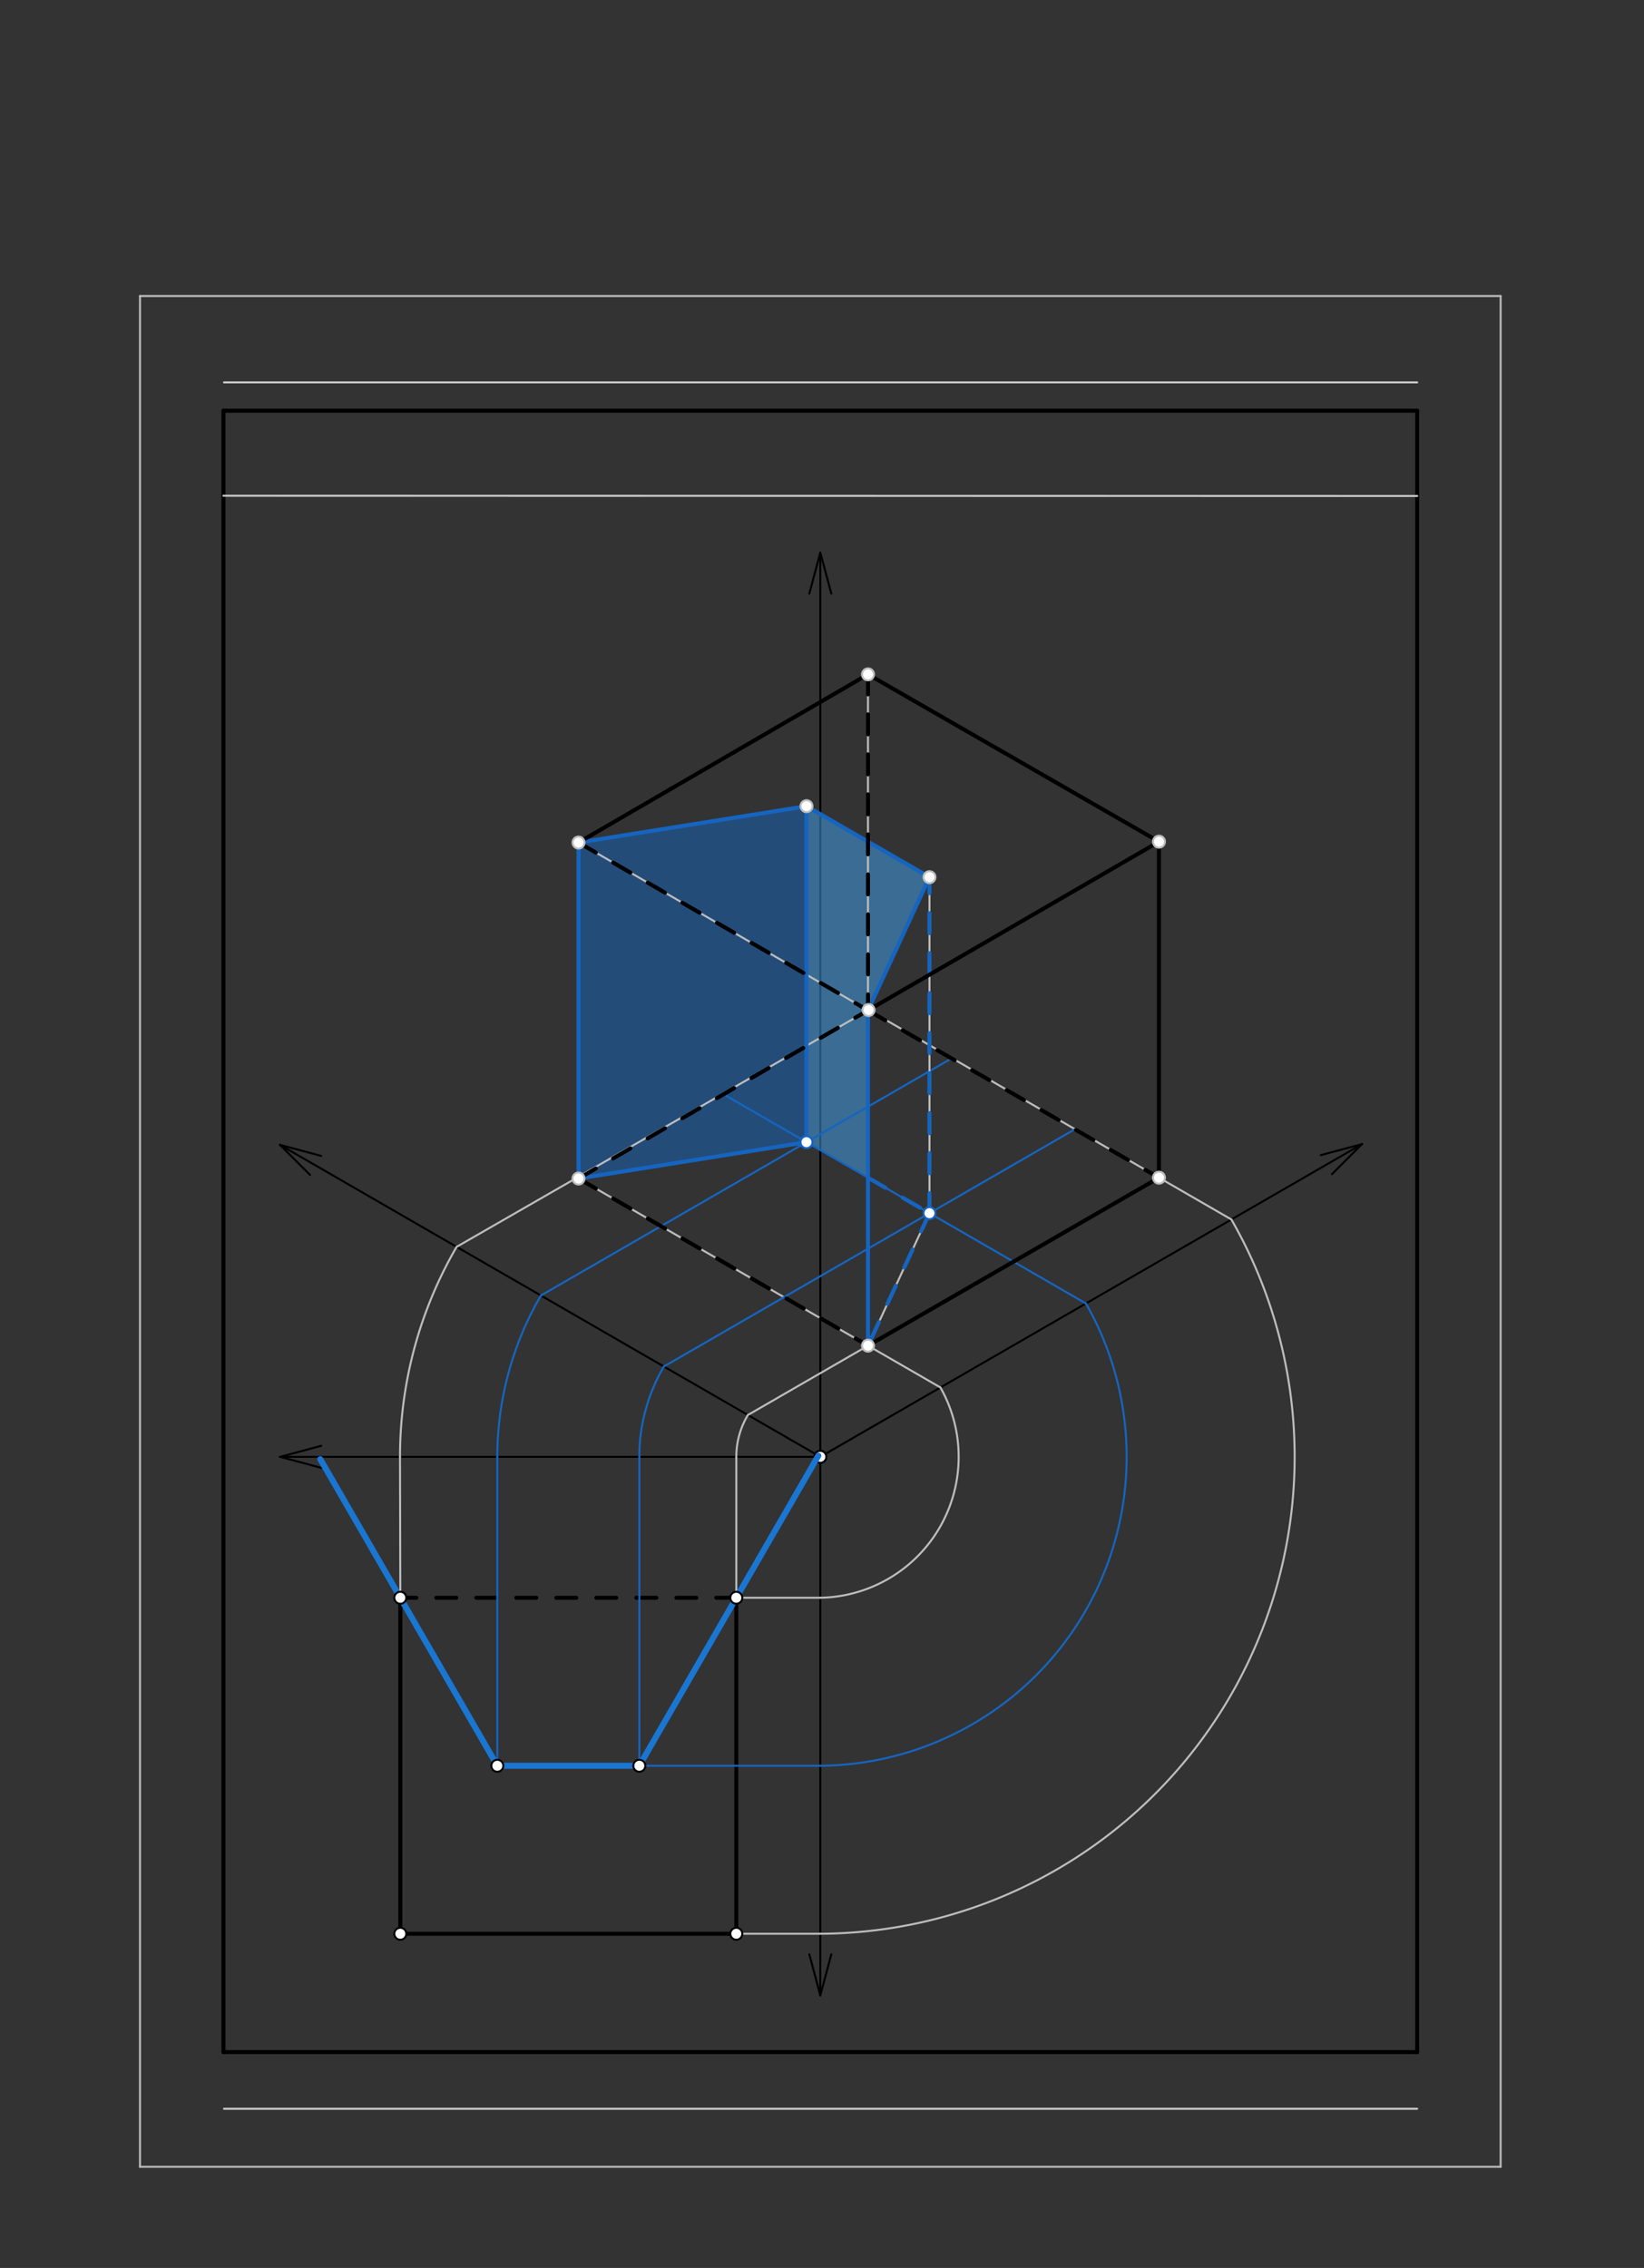 <svg xmlns="http://www.w3.org/2000/svg" class="svg--1it" height="100%" preserveAspectRatio="xMidYMid meet" viewBox="0 0 822 1134" width="100%"><rect x="0" y="0" width="822" height="1134" fill="#333333" stroke="none"/><defs><marker id="marker-arrow" markerHeight="16" markerUnits="userSpaceOnUse" markerWidth="24" orient="auto-start-reverse" refX="24" refY="4" viewBox="0 0 24 8"><path d="M 0 0 L 24 4 L 0 8 z" stroke="inherit"></path></marker></defs><g class="aux-layer--1FB"><g class="element--2qn"><line stroke="#bbbbbb" stroke-dasharray="none" stroke-linecap="round" stroke-width="1" x1="70" x2="750.315" y1="148" y2="148"></line></g><g class="element--2qn"><line stroke="#bbbbbb" stroke-dasharray="none" stroke-linecap="round" stroke-width="1" x1="750.315" x2="750.315" y1="148" y2="1083.433"></line></g><g class="element--2qn"><line stroke="#bbbbbb" stroke-dasharray="none" stroke-linecap="round" stroke-width="1" x1="750.315" x2="70" y1="1083.433" y2="1083.433"></line></g><g class="element--2qn"><line stroke="#bbbbbb" stroke-dasharray="none" stroke-linecap="round" stroke-width="1" x1="70" x2="70" y1="1083.433" y2="148"></line></g><g class="element--2qn"><line stroke="#000000" stroke-dasharray="none" stroke-linecap="round" stroke-width="2" x1="111.718" x2="708.597" y1="205.363" y2="205.363"></line></g><g class="element--2qn"><line stroke="#000000" stroke-dasharray="none" stroke-linecap="round" stroke-width="2" x1="111.718" x2="111.718" y1="205.363" y2="1026.07"></line></g><g class="element--2qn"><line stroke="#000000" stroke-dasharray="none" stroke-linecap="round" stroke-width="2" x1="111.718" x2="708.597" y1="1026.07" y2="1026.07"></line></g><g class="element--2qn"><line stroke="#000000" stroke-dasharray="none" stroke-linecap="round" stroke-width="2" x1="708.597" x2="708.597" y1="1026.07" y2="205.363"></line></g><g class="element--2qn"><line stroke="#cccccc" stroke-dasharray="none" stroke-linecap="round" stroke-width="1" x1="111.718" x2="708.597" y1="247.882" y2="247.995"></line></g><g class="element--2qn"><line stroke="#000000" stroke-dasharray="none" stroke-linecap="round" stroke-width="1" x1="410.157" x2="140.065" y1="728.433" y2="728.433"></line></g><g class="element--2qn"><line stroke="#000000" stroke-dasharray="none" stroke-linecap="round" stroke-width="1" x1="410.157" x2="410.157" y1="728.433" y2="997.724"></line></g><g class="element--2qn"><line stroke="#000000" stroke-dasharray="none" stroke-linecap="round" stroke-width="1" x1="410.157" x2="410.157" y1="728.433" y2="276.285"></line></g><g class="element--2qn"><line stroke="#000000" stroke-dasharray="none" stroke-linecap="round" stroke-width="1" x1="410.157" x2="404.655" y1="276.285" y2="296.821"></line></g><g class="element--2qn"><line stroke="#000000" stroke-dasharray="none" stroke-linecap="round" stroke-width="1" x1="410.157" x2="415.66" y1="276.285" y2="296.821"></line></g><g class="element--2qn"><line stroke="#000000" stroke-dasharray="none" stroke-linecap="round" stroke-width="1" x1="140.065" x2="160.6" y1="728.433" y2="722.93"></line></g><g class="element--2qn"><line stroke="#000000" stroke-dasharray="none" stroke-linecap="round" stroke-width="1" x1="140.065" x2="160.6" y1="728.433" y2="733.935"></line></g><g class="element--2qn"><line stroke="#000000" stroke-dasharray="none" stroke-linecap="round" stroke-width="1" x1="410.157" x2="415.66" y1="997.724" y2="977.189"></line></g><g class="element--2qn"><line stroke="#000000" stroke-dasharray="none" stroke-linecap="round" stroke-width="1" x1="410.157" x2="404.655" y1="997.724" y2="977.189"></line></g><g class="element--2qn"><line stroke="#000000" stroke-dasharray="none" stroke-linecap="round" stroke-width="1" x1="410.157" x2="140" y1="728.433" y2="572.457"></line></g><g class="element--2qn"><line stroke="#000000" stroke-dasharray="none" stroke-linecap="round" stroke-width="1" x1="410.157" x2="681" y1="728.433" y2="572.062"></line></g><g class="element--2qn"><line stroke="#000000" stroke-dasharray="none" stroke-linecap="round" stroke-width="1" x1="140" x2="155.033" y1="572.457" y2="587.49"></line></g><g class="element--2qn"><line stroke="#000000" stroke-dasharray="none" stroke-linecap="round" stroke-width="1" x1="140" x2="160.535" y1="572.457" y2="577.96"></line></g><g class="element--2qn"><line stroke="#000000" stroke-dasharray="none" stroke-linecap="round" stroke-width="1" x1="681" x2="660.465" y1="572.062" y2="577.564"></line></g><g class="element--2qn"><line stroke="#000000" stroke-dasharray="none" stroke-linecap="round" stroke-width="1" x1="681" x2="665.967" y1="572.062" y2="587.095"></line></g><g class="element--2qn"><line stroke="#cccccc" stroke-dasharray="none" stroke-linecap="round" stroke-width="1" x1="112" x2="708.597" y1="191.189" y2="191.189"></line></g><g class="element--2qn"><line stroke="#cccccc" stroke-dasharray="none" stroke-linecap="round" stroke-width="1" x1="112" x2="708.597" y1="1054.417" y2="1054.417"></line></g><g class="element--2qn"><circle cx="410.157" cy="728.433" r="3" stroke="#000000" stroke-width="1" fill="#ffffff"></circle>}</g><g class="element--2qn"><circle cx="410.157" cy="728.433" r="3" stroke="#000000" stroke-width="1" fill="#ffffff"></circle>}</g></g><g class="main-layer--3Vd"><g class="element--2qn"><g fill="#1565C0" opacity="0.5"><path d="M 289.259 589.285 L 289.259 421.284 L 403.246 403.099 L 403.246 571.1 L 289.259 589.285 Z" stroke="none"></path></g></g><g class="element--2qn"><g fill="#42A5F5" opacity="0.5"><path d="M 403.246 571.1 L 403.246 403.099 L 464.739 438.602 L 433.997 505.19 L 433.997 588.855 L 403.246 571.1 Z" stroke="none"></path></g></g><g class="element--2qn"><line stroke="#BDBDBD" stroke-dasharray="none" stroke-linecap="round" stroke-width="1" x1="368.16" x2="368.16" y1="728.905" y2="798.905"></line></g><g class="element--2qn"><line stroke="#BDBDBD" stroke-dasharray="none" stroke-linecap="round" stroke-width="1" x1="368.16" x2="410.157" y1="798.905" y2="798.905"></line></g><g class="element--2qn"><line stroke="#000000" stroke-dasharray="10" stroke-linecap="round" stroke-width="2" x1="368.16" x2="200.16" y1="798.905" y2="798.905"></line></g><g class="element--2qn"><line stroke="#000000" stroke-dasharray="none" stroke-linecap="round" stroke-width="2" x1="200.16" x2="368.16" y1="966.905" y2="966.905"></line></g><g class="element--2qn"><line stroke="#000000" stroke-dasharray="none" stroke-linecap="round" stroke-width="2" x1="200.16" x2="200.16" y1="966.905" y2="798.905"></line></g><g class="element--2qn"><line stroke="#000000" stroke-dasharray="none" stroke-linecap="round" stroke-width="2" x1="368.16" x2="368.16" y1="966.905" y2="798.905"></line></g><g class="element--2qn"><line stroke="#1976D2" stroke-dasharray="none" stroke-linecap="round" stroke-width="3" x1="248.658" x2="160.142" y1="882.905" y2="729.592"></line></g><g class="element--2qn"><line stroke="#1976D2" stroke-dasharray="none" stroke-linecap="round" stroke-width="3" x1="248.658" x2="319.663" y1="882.905" y2="882.905"></line></g><g class="element--2qn"><line stroke="#1976D2" stroke-dasharray="none" stroke-linecap="round" stroke-width="3" x1="319.663" x2="409.175" y1="882.905" y2="727.865"></line></g><g class="element--2qn"><line stroke="#BDBDBD" stroke-dasharray="none" stroke-linecap="round" stroke-width="1" x1="200.16" x2="200" y1="798.905" y2="728.433"></line></g><g class="element--2qn"><line stroke="#BDBDBD" stroke-dasharray="none" stroke-linecap="round" stroke-width="1" x1="368.16" x2="410.157" y1="966.905" y2="966.905"></line></g><g class="element--2qn"><path d="M 200 728.433 A 208.847 208.847 0 0 1 228.309 623.442" fill="none" stroke="#BDBDBD" stroke-dasharray="none" stroke-linecap="round" stroke-width="1"></path></g><g class="element--2qn"><path d="M 368.16 728.905 A 40.69 40.69 0 0 1 373.941 707.522" fill="none" stroke="#BDBDBD" stroke-dasharray="none" stroke-linecap="round" stroke-width="1"></path></g><g class="element--2qn"><path d="M 410.157 798.905 A 70.485 70.485 0 0 0 470.214 693.759" fill="none" stroke="#BDBDBD" stroke-dasharray="none" stroke-linecap="round" stroke-width="1"></path></g><g class="element--2qn"><path d="M 410.157 966.905 A 238.476 238.476 0 0 0 615.7 609.762" fill="none" stroke="#BDBDBD" stroke-dasharray="none" stroke-linecap="round" stroke-width="1"></path></g><g class="element--2qn"><line stroke="#BDBDBD" stroke-dasharray="none" stroke-linecap="round" stroke-width="1" x1="615.7" x2="434.287" y1="609.762" y2="505.023"></line></g><g class="element--2qn"><line stroke="#BDBDBD" stroke-dasharray="none" stroke-linecap="round" stroke-width="1" x1="228.309" x2="434.287" y1="623.442" y2="505.023"></line></g><g class="element--2qn"><line stroke="#BDBDBD" stroke-dasharray="none" stroke-linecap="round" stroke-width="1" x1="373.941" x2="579.484" y1="707.523" y2="588.853"></line></g><g class="element--2qn"><line stroke="#BDBDBD" stroke-dasharray="none" stroke-linecap="round" stroke-width="1" x1="470.214" x2="289.259" y1="693.759" y2="589.285"></line></g><g class="element--2qn"><line stroke="#BDBDBD" stroke-dasharray="none" stroke-linecap="round" stroke-width="1" x1="289.259" x2="289.259" y1="589.285" y2="421.284"></line></g><g class="element--2qn"><line stroke="#BDBDBD" stroke-dasharray="none" stroke-linecap="round" stroke-width="1" x1="433.997" x2="433.997" y1="672.85" y2="504.849"></line></g><g class="element--2qn"><line stroke="#BDBDBD" stroke-dasharray="none" stroke-linecap="round" stroke-width="1" x1="579.484" x2="579.484" y1="588.853" y2="420.852"></line></g><g class="element--2qn"><line stroke="#BDBDBD" stroke-dasharray="none" stroke-linecap="round" stroke-width="1" x1="433.997" x2="433.997" y1="505.19" y2="337.189"></line></g><g class="element--2qn"><line stroke="#BDBDBD" stroke-dasharray="none" stroke-linecap="round" stroke-width="1" x1="433.997" x2="289.259" y1="337.189" y2="421.284"></line></g><g class="element--2qn"><line stroke="#BDBDBD" stroke-dasharray="none" stroke-linecap="round" stroke-width="1" x1="289.259" x2="433.997" y1="421.284" y2="505.19"></line></g><g class="element--2qn"><line stroke="#BDBDBD" stroke-dasharray="none" stroke-linecap="round" stroke-width="1" x1="433.997" x2="579.484" y1="505.19" y2="420.852"></line></g><g class="element--2qn"><line stroke="#BDBDBD" stroke-dasharray="none" stroke-linecap="round" stroke-width="1" x1="579.484" x2="433.997" y1="420.852" y2="337.189"></line></g><g class="element--2qn"><line stroke="#1565C0" stroke-dasharray="none" stroke-linecap="round" stroke-width="1" x1="248.658" x2="248.658" y1="882.905" y2="728.433"></line></g><g class="element--2qn"><line stroke="#1565C0" stroke-dasharray="none" stroke-linecap="round" stroke-width="1" x1="319.663" x2="319.663" y1="882.905" y2="728.433"></line></g><g class="element--2qn"><line stroke="#1565C0" stroke-dasharray="none" stroke-linecap="round" stroke-width="1" x1="319.663" x2="410.157" y1="882.905" y2="882.905"></line></g><g class="element--2qn"><path d="M 248.658 728.433 A 160.19 160.19 0 0 1 270.459 647.752" fill="none" stroke="#1565C0" stroke-dasharray="none" stroke-linecap="round" stroke-width="1"></path></g><g class="element--2qn"><path d="M 319.663 728.433 A 89.185 89.185 0 0 1 331.941 683.274" fill="none" stroke="#1565C0" stroke-dasharray="none" stroke-linecap="round" stroke-width="1"></path></g><g class="element--2qn"><path d="M 410.157 882.905 A 154.478 154.478 0 0 0 542.949 651.751" fill="none" stroke="#1565C0" stroke-dasharray="none" stroke-linecap="round" stroke-width="1"></path></g><g class="element--2qn"><line stroke="#1565C0" stroke-dasharray="none" stroke-linecap="round" stroke-width="1" x1="270.448" x2="475.988" y1="647.771" y2="529.102"></line></g><g class="element--2qn"><line stroke="#1565C0" stroke-dasharray="none" stroke-linecap="round" stroke-width="1" x1="331.941" x2="537.343" y1="683.274" y2="564.686"></line></g><g class="element--2qn"><line stroke="#1565C0" stroke-dasharray="none" stroke-linecap="round" stroke-width="1" x1="542.956" x2="361.627" y1="651.762" y2="547.072"></line></g><g class="element--2qn"><line stroke="#BDBDBD" stroke-dasharray="none" stroke-linecap="round" stroke-width="1" x1="403.246" x2="403.246" y1="571.1" y2="403.099"></line></g><g class="element--2qn"><line stroke="#BDBDBD" stroke-dasharray="none" stroke-linecap="round" stroke-width="1" x1="464.739" x2="464.739" y1="606.603" y2="438.602"></line></g><g class="element--2qn"><line stroke="#BDBDBD" stroke-dasharray="none" stroke-linecap="round" stroke-width="1" x1="289.259" x2="403.246" y1="421.284" y2="403.099"></line></g><g class="element--2qn"><line stroke="#BDBDBD" stroke-dasharray="none" stroke-linecap="round" stroke-width="1" x1="403.246" x2="464.739" y1="403.099" y2="438.602"></line></g><g class="element--2qn"><line stroke="#BDBDBD" stroke-dasharray="none" stroke-linecap="round" stroke-width="1" x1="464.739" x2="433.997" y1="438.602" y2="505.19"></line></g><g class="element--2qn"><line stroke="#BDBDBD" stroke-dasharray="none" stroke-linecap="round" stroke-width="1" x1="289.259" x2="403.246" y1="589.285" y2="571.1"></line></g><g class="element--2qn"><line stroke="#BDBDBD" stroke-dasharray="none" stroke-linecap="round" stroke-width="1" x1="464.739" x2="433.997" y1="606.603" y2="672.85"></line></g><g class="element--2qn"><line stroke="#1565C0" stroke-dasharray="10" stroke-linecap="round" stroke-width="2" x1="433.997" x2="464.739" y1="588.855" y2="606.603"></line></g><g class="element--2qn"><line stroke="#1565C0" stroke-dasharray="10" stroke-linecap="round" stroke-width="2" x1="464.739" x2="433.997" y1="606.603" y2="672.85"></line></g><g class="element--2qn"><line stroke="#1565C0" stroke-dasharray="10" stroke-linecap="round" stroke-width="2" x1="464.739" x2="464.739" y1="606.603" y2="438.602"></line></g><g class="element--2qn"><line stroke="#1565C0" stroke-dasharray="none" stroke-linecap="round" stroke-width="2" x1="289.259" x2="403.246" y1="421.284" y2="403.099"></line></g><g class="element--2qn"><line stroke="#1565C0" stroke-dasharray="none" stroke-linecap="round" stroke-width="2" x1="403.246" x2="464.739" y1="403.099" y2="438.602"></line></g><g class="element--2qn"><line stroke="#1565C0" stroke-dasharray="none" stroke-linecap="round" stroke-width="2" x1="464.739" x2="433.997" y1="438.602" y2="505.19"></line></g><g class="element--2qn"><line stroke="#1565C0" stroke-dasharray="none" stroke-linecap="round" stroke-width="2" x1="433.997" x2="433.997" y1="505.19" y2="672.85"></line></g><g class="element--2qn"><line stroke="#1565C0" stroke-dasharray="none" stroke-linecap="round" stroke-width="2" x1="289.259" x2="289.259" y1="421.284" y2="589.285"></line></g><g class="element--2qn"><line stroke="#1565C0" stroke-dasharray="none" stroke-linecap="round" stroke-width="2" x1="289.259" x2="403.246" y1="589.285" y2="571.1"></line></g><g class="element--2qn"><line stroke="#1565C0" stroke-dasharray="none" stroke-linecap="round" stroke-width="2" x1="403.246" x2="403.246" y1="571.1" y2="403.099"></line></g><g class="element--2qn"><line stroke="#000000" stroke-dasharray="none" stroke-linecap="round" stroke-width="2" x1="289.259" x2="433.997" y1="421.284" y2="337.189"></line></g><g class="element--2qn"><line stroke="#000000" stroke-dasharray="none" stroke-linecap="round" stroke-width="2" x1="433.997" x2="579.484" y1="337.189" y2="420.852"></line></g><g class="element--2qn"><line stroke="#000000" stroke-dasharray="none" stroke-linecap="round" stroke-width="2" x1="579.484" x2="433.997" y1="420.852" y2="505.19"></line></g><g class="element--2qn"><line stroke="#000000" stroke-dasharray="none" stroke-linecap="round" stroke-width="2" x1="433.997" x2="579.484" y1="672.85" y2="588.853"></line></g><g class="element--2qn"><line stroke="#000000" stroke-dasharray="none" stroke-linecap="round" stroke-width="2" x1="579.484" x2="579.484" y1="588.853" y2="420.852"></line></g><g class="element--2qn"><line stroke="#000000" stroke-dasharray="10" stroke-linecap="round" stroke-width="2" x1="289.259" x2="433.997" y1="589.285" y2="505.19"></line></g><g class="element--2qn"><line stroke="#000000" stroke-dasharray="10" stroke-linecap="round" stroke-width="2" x1="433.997" x2="433.997" y1="337.189" y2="505.19"></line></g><g class="element--2qn"><line stroke="#000000" stroke-dasharray="10" stroke-linecap="round" stroke-width="2" x1="433.997" x2="579.484" y1="505.19" y2="588.853"></line></g><g class="element--2qn"><line stroke="#000000" stroke-dasharray="10" stroke-linecap="round" stroke-width="2" x1="289.259" x2="433.997" y1="421.284" y2="505.19"></line></g><g class="element--2qn"><line stroke="#000000" stroke-dasharray="10" stroke-linecap="round" stroke-width="2" x1="289.259" x2="433.997" y1="589.285" y2="672.85"></line></g><g class="element--2qn"><circle cx="200.16" cy="798.905" r="3" stroke="#000000" stroke-width="1" fill="#ffffff"></circle>}</g><g class="element--2qn"><circle cx="200.16" cy="966.905" r="3" stroke="#000000" stroke-width="1" fill="#ffffff"></circle>}</g><g class="element--2qn"><circle cx="368.16" cy="966.905" r="3" stroke="#000000" stroke-width="1" fill="#ffffff"></circle>}</g><g class="element--2qn"><circle cx="368.16" cy="798.905" r="3" stroke="#000000" stroke-width="1" fill="#ffffff"></circle>}</g><g class="element--2qn"><circle cx="248.658" cy="882.905" r="3" stroke="#000000" stroke-width="1" fill="#ffffff"></circle>}</g><g class="element--2qn"><circle cx="319.663" cy="882.905" r="3" stroke="#000000" stroke-width="1" fill="#ffffff"></circle>}</g><g class="element--2qn"><circle cx="434.287" cy="505.023" r="3" stroke="#BDBDBD" stroke-width="1" fill="#ffffff"></circle>}</g><g class="element--2qn"><circle cx="579.484" cy="588.853" r="3" stroke="#BDBDBD" stroke-width="1" fill="#ffffff"></circle>}</g><g class="element--2qn"><circle cx="289.259" cy="589.285" r="3" stroke="#BDBDBD" stroke-width="1" fill="#ffffff"></circle>}</g><g class="element--2qn"><circle cx="433.997" cy="672.85" r="3" stroke="#BDBDBD" stroke-width="1" fill="#ffffff"></circle>}</g><g class="element--2qn"><circle cx="403.246" cy="571.1" r="3" stroke="#1565C0" stroke-width="1" fill="#ffffff"></circle>}</g><g class="element--2qn"><circle cx="464.739" cy="606.603" r="3" stroke="#1565C0" stroke-width="1" fill="#ffffff"></circle>}</g><g class="element--2qn"><circle cx="289.259" cy="421.284" r="3" stroke="#BDBDBD" stroke-width="1" fill="#ffffff"></circle>}</g><g class="element--2qn"><circle cx="403.246" cy="403.099" r="3" stroke="#BDBDBD" stroke-width="1" fill="#ffffff"></circle>}</g><g class="element--2qn"><circle cx="464.739" cy="438.602" r="3" stroke="#BDBDBD" stroke-width="1" fill="#ffffff"></circle>}</g><g class="element--2qn"><circle cx="433.997" cy="337.189" r="3" stroke="#BDBDBD" stroke-width="1" fill="#ffffff"></circle>}</g><g class="element--2qn"><circle cx="579.484" cy="420.852" r="3" stroke="#BDBDBD" stroke-width="1" fill="#ffffff"></circle>}</g></g><g class="snaps-layer--2PT"></g><g class="temp-layer--rAP"></g></svg>